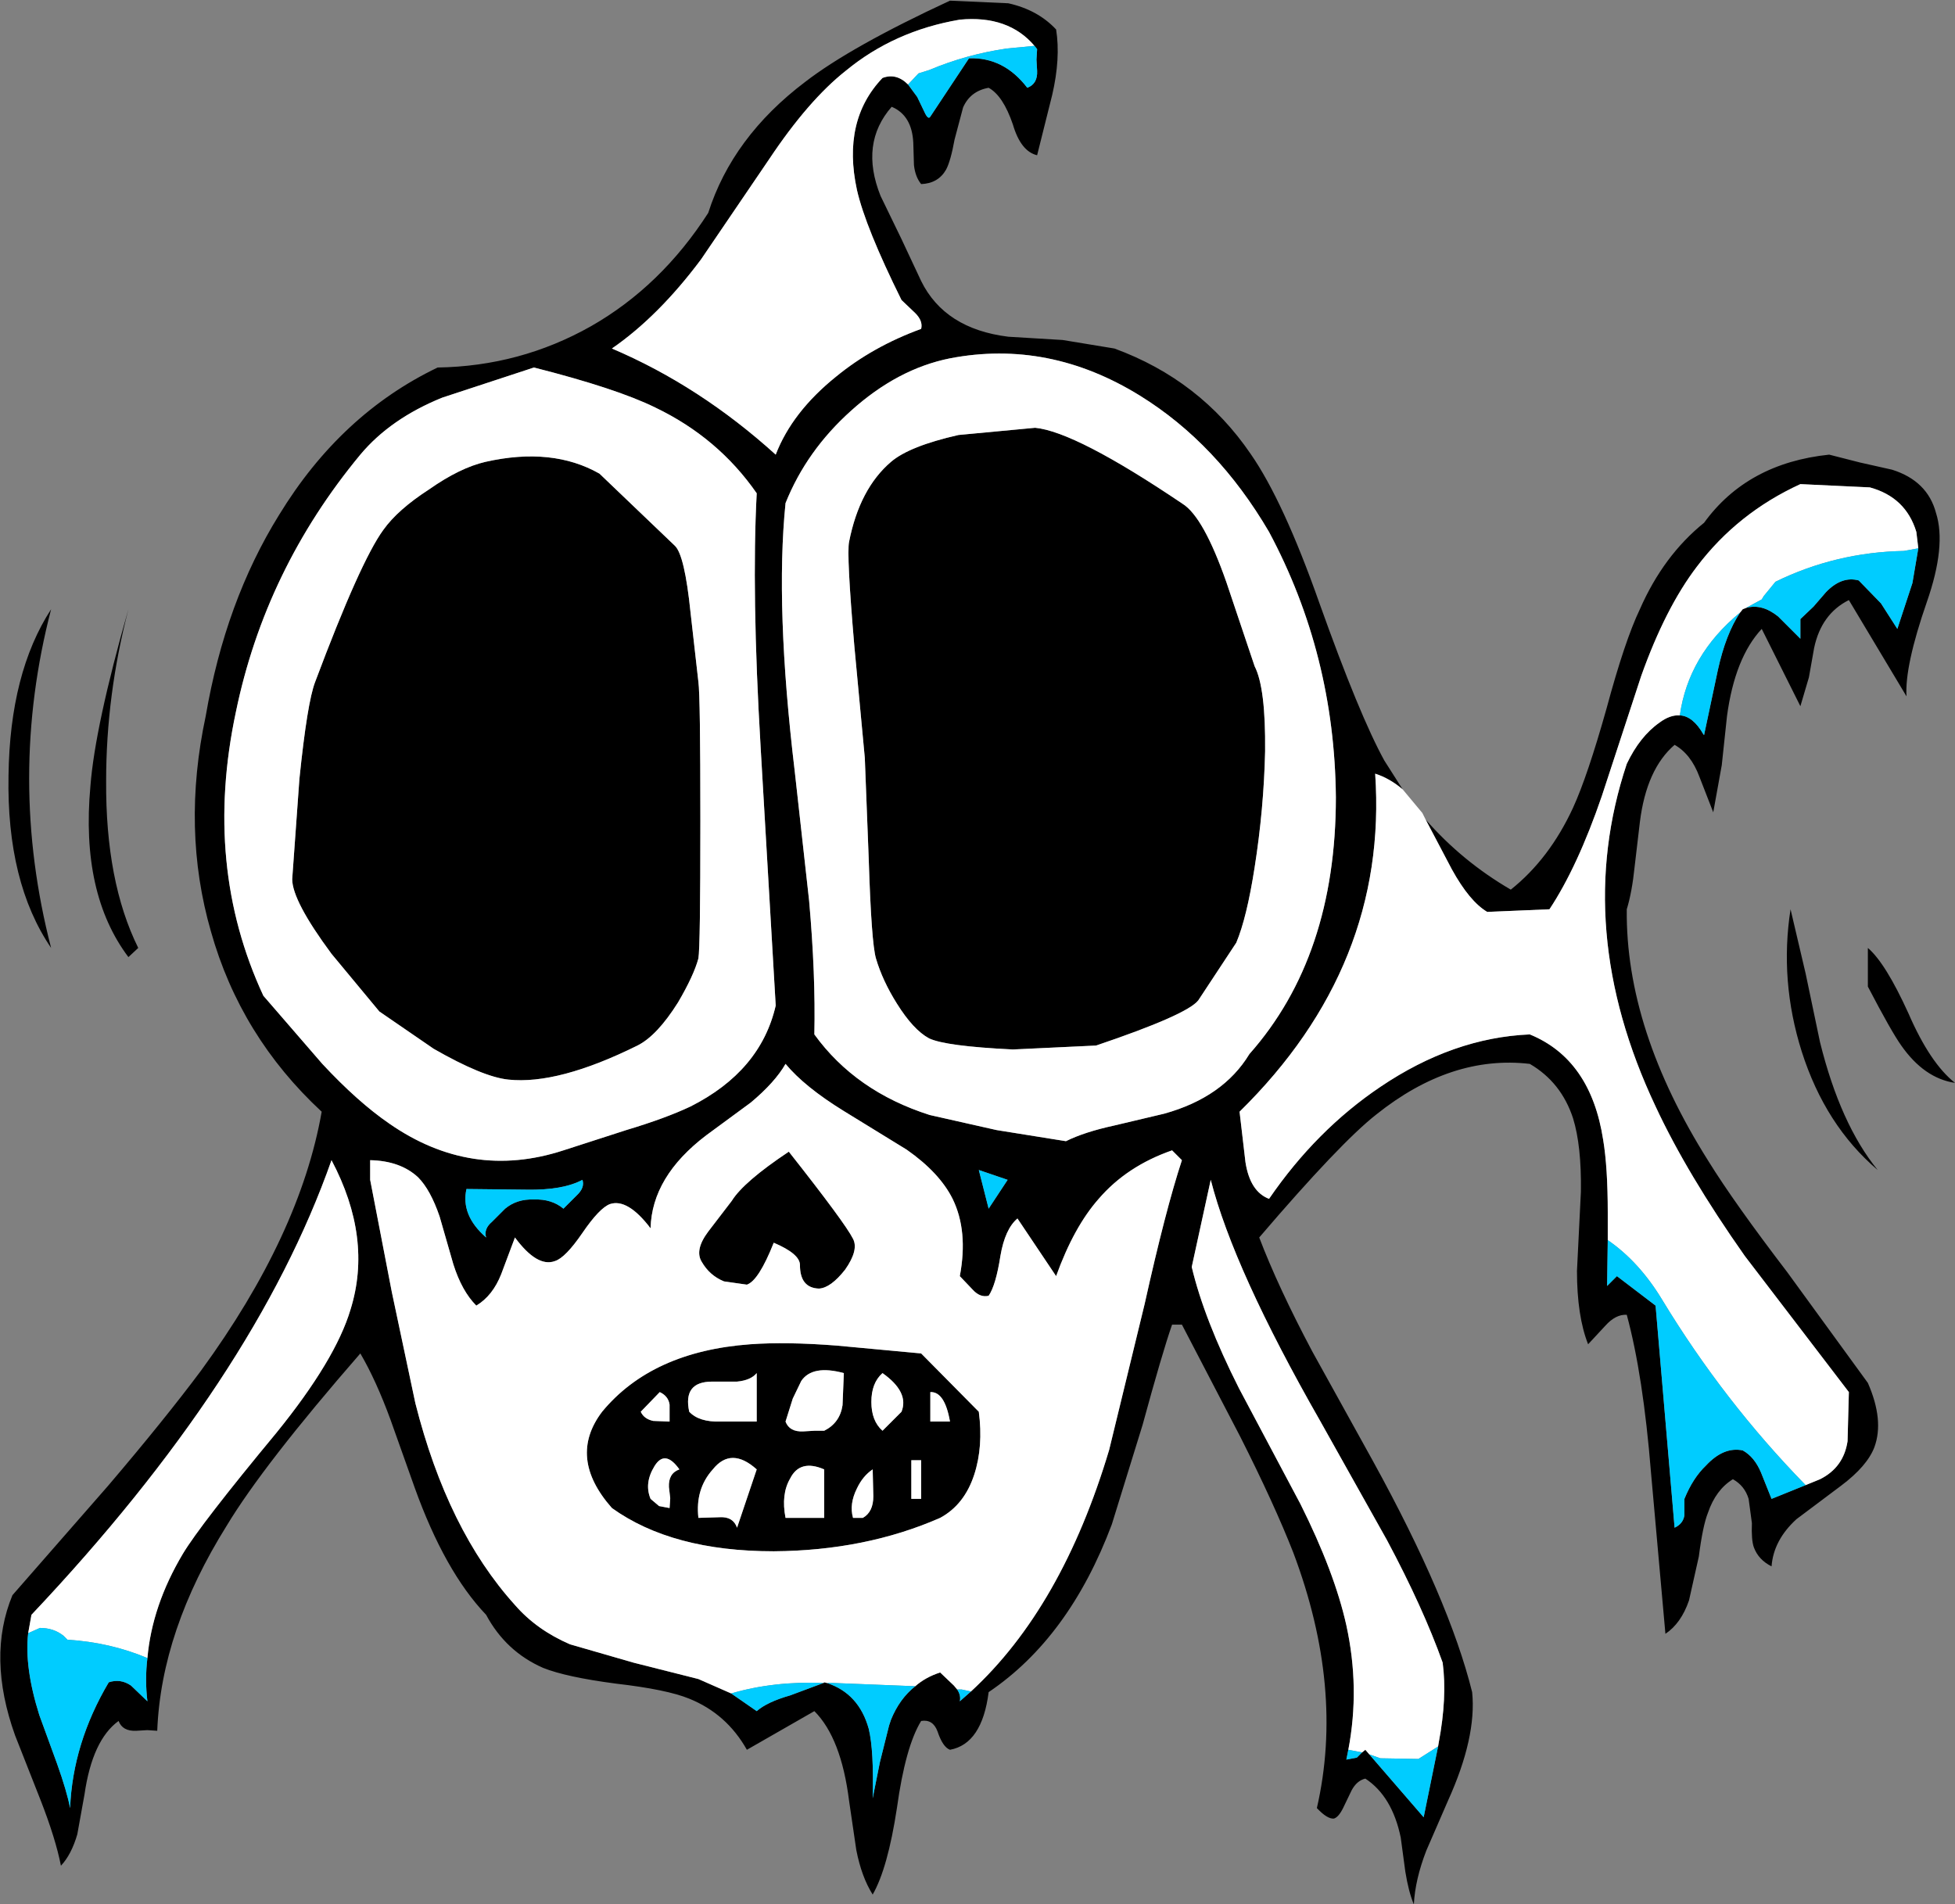 <?xml version="1.0" encoding="UTF-8" standalone="no"?>
<svg xmlns:xlink="http://www.w3.org/1999/xlink" height="145.35px" width="149.2px" xmlns="http://www.w3.org/2000/svg">
  <rect width="100%" height="100%" fill="#808080" stroke="none"/>
  <g transform="matrix(1.0, 0.0, 0.0, 1.0, 76.85, 72.2)">
    <path d="M2.1 -68.7 Q0.1 -71.05 -3.6 -70.7 -8.6 -69.85 -12.3 -66.8 -15.15 -64.55 -18.15 -60.05 L-23.35 -52.4 Q-26.6 -48.05 -30.15 -45.6 -23.45 -42.75 -17.65 -37.5 -16.4 -40.75 -13.05 -43.45 -10.25 -45.75 -6.55 -47.1 -6.4 -47.7 -7.0 -48.3 L-8.05 -49.3 Q-10.8 -54.85 -11.45 -57.7 -12.6 -63.0 -9.5 -66.25 -8.45 -66.65 -7.55 -65.75 L-6.85 -64.8 -6.25 -63.55 Q-6.0 -63.05 -5.85 -63.3 L-2.9 -67.75 Q-0.25 -67.85 1.55 -65.5 2.35 -65.8 2.3 -66.8 L2.25 -67.65 2.3 -68.45 2.1 -68.7 M31.95 -9.65 Q34.75 -6.45 38.45 -4.3 41.4 -6.65 43.2 -10.55 44.3 -12.95 45.75 -18.1 47.15 -23.3 48.3 -25.7 50.1 -29.8 53.2 -32.3 56.5 -36.85 62.75 -37.5 L65.1 -36.9 67.55 -36.35 Q70.25 -35.5 70.9 -33.05 71.7 -30.55 70.2 -26.25 68.5 -21.35 68.65 -19.05 L64.25 -26.4 Q62.15 -25.35 61.6 -22.75 L61.2 -20.5 60.55 -18.3 57.6 -24.2 Q55.55 -22.0 54.95 -17.55 L54.55 -13.8 53.9 -10.2 52.85 -12.9 Q52.2 -14.65 50.95 -15.35 48.8 -13.5 48.3 -9.45 L47.9 -6.05 Q47.7 -4.1 47.3 -2.8 47.2 6.4 53.55 16.45 55.5 19.6 59.55 24.9 L65.7 33.35 Q66.95 36.2 66.2 38.25 65.65 39.7 63.65 41.2 L60.25 43.75 Q58.5 45.35 58.35 47.35 57.35 46.85 57.0 45.9 56.8 45.35 56.85 44.05 L56.6 42.2 Q56.3 41.2 55.4 40.7 54.1 41.5 53.5 43.25 53.1 44.25 52.8 46.6 L52.05 49.95 Q51.45 51.7 50.25 52.5 L49.15 40.2 Q48.55 32.75 47.3 28.15 46.45 28.1 45.65 29.0 L44.35 30.4 Q43.5 28.25 43.5 24.8 L43.8 18.75 Q43.85 15.25 43.2 13.15 42.3 10.4 39.9 9.0 33.9 8.3 28.2 12.85 25.45 15.0 19.25 22.25 20.7 26.05 23.3 30.95 L27.95 39.35 Q33.75 49.9 35.5 56.95 35.85 60.4 33.65 65.25 L32.0 69.05 Q31.15 71.25 31.05 73.15 30.65 72.2 30.4 70.65 L30.05 68.05 Q29.4 64.9 27.35 63.55 26.7 63.7 26.3 64.45 L25.65 65.8 Q25.3 66.5 24.95 66.6 24.45 66.65 23.65 65.8 25.75 56.65 21.85 46.3 20.4 42.6 17.8 37.45 L13.35 28.9 12.6 28.9 Q11.85 31.05 10.35 36.55 L8.0 44.15 Q4.75 52.8 -1.4 56.95 -1.9 60.9 -4.35 61.35 -4.9 61.15 -5.3 59.95 -5.65 59.0 -6.55 59.15 -7.75 61.1 -8.4 65.8 -9.1 70.4 -10.25 72.4 -11.1 71.05 -11.5 69.0 L-12.05 65.25 Q-12.65 60.45 -14.7 58.4 L-19.85 61.35 Q-21.4 58.6 -24.25 57.45 -25.95 56.75 -29.85 56.3 -33.65 55.8 -35.4 55.1 -38.25 53.85 -39.75 51.05 -42.9 47.75 -45.2 41.35 L-47.05 36.15 Q-48.15 33.15 -49.35 31.1 -56.75 39.6 -59.55 44.25 -64.55 52.25 -64.85 59.9 L-65.6 59.85 -66.45 59.9 Q-67.5 59.95 -67.8 59.15 -69.8 60.6 -70.4 64.75 L-70.95 67.8 Q-71.4 69.35 -72.2 70.2 -72.6 68.15 -73.75 65.2 L-75.7 60.25 Q-77.85 54.25 -75.9 49.55 L-68.6 41.2 Q-64.3 36.15 -61.5 32.4 -53.95 22.05 -52.3 12.65 -58.5 6.9 -60.75 -1.1 -63.0 -8.9 -61.15 -17.55 -59.65 -26.3 -55.55 -32.9 -50.85 -40.6 -43.45 -44.15 -37.15 -44.25 -31.75 -47.3 -26.4 -50.35 -22.8 -55.95 -20.95 -61.75 -15.4 -65.95 -11.9 -68.65 -4.35 -72.15 L0.1 -71.95 Q2.35 -71.45 3.75 -69.95 4.1 -67.75 3.45 -64.95 L2.3 -60.35 Q1.05 -60.65 0.45 -62.7 -0.3 -64.9 -1.4 -65.5 -2.8 -65.25 -3.35 -64.0 L-4.0 -61.55 Q-4.3 -59.9 -4.65 -59.25 -5.25 -58.2 -6.55 -58.15 -7.0 -58.7 -7.1 -59.6 L-7.15 -61.3 Q-7.25 -63.4 -8.8 -64.05 -11.25 -61.25 -9.65 -57.25 L-8.05 -53.95 -6.55 -50.75 Q-4.75 -47.1 0.1 -46.5 L4.25 -46.25 8.2 -45.6 Q14.75 -43.2 18.6 -37.55 21.1 -33.95 23.85 -26.15 26.9 -17.6 28.8 -14.15 L30.2 -11.95 Q29.2 -12.8 28.1 -13.15 29.1 1.5 17.75 12.65 L18.2 16.5 Q18.55 18.75 20.0 19.3 23.6 14.05 28.5 10.75 34.05 7.0 39.9 6.75 44.55 8.65 45.5 14.8 45.85 16.9 45.85 20.35 L45.85 22.45 45.8 25.95 46.55 25.2 49.5 27.45 50.95 44.4 Q51.6 44.1 51.7 43.45 L51.7 42.2 Q52.35 40.6 53.35 39.65 54.7 38.2 56.15 38.5 57.05 39.0 57.55 40.2 L58.35 42.2 60.95 41.15 62.05 40.7 Q63.85 39.8 64.15 37.8 L64.25 34.05 56.3 23.65 Q51.9 17.4 49.5 12.25 43.1 -1.3 47.3 -13.9 48.3 -16.0 49.8 -17.05 50.6 -17.65 51.35 -17.6 52.35 -17.55 53.15 -16.15 L53.2 -16.1 54.25 -21.05 Q54.85 -23.8 55.95 -25.45 L56.15 -25.7 56.4 -25.8 Q57.6 -26.15 58.85 -25.15 L60.55 -23.45 60.55 -24.95 61.55 -25.9 62.5 -27.0 Q63.7 -28.25 65.0 -27.9 L66.7 -26.15 67.95 -24.2 69.1 -27.7 69.55 -30.35 69.4 -31.6 Q68.6 -34.25 65.85 -35.0 L60.55 -35.25 Q55.75 -33.05 52.65 -28.95 50.25 -25.8 48.4 -20.6 L45.4 -11.45 Q43.55 -6.05 41.4 -2.8 L36.65 -2.6 Q35.3 -3.4 33.95 -5.85 L31.95 -9.65 M20.0 -31.6 Q16.05 -38.35 10.15 -42.0 3.2 -46.3 -4.35 -44.85 -8.35 -44.05 -11.9 -40.85 -15.3 -37.8 -16.9 -33.8 -17.7 -25.9 -16.2 -13.35 L-15.1 -3.45 Q-14.6 2.2 -14.7 6.75 -11.55 11.1 -5.9 12.9 L-0.8 14.05 4.5 14.9 Q5.9 14.2 8.2 13.7 L12.0 12.8 Q16.5 11.55 18.5 8.25 25.1 0.8 25.1 -11.35 25.0 -22.25 20.0 -31.6 M2.15 -39.55 Q5.25 -39.25 13.4 -33.75 15.0 -32.75 16.75 -27.75 L18.9 -21.35 Q19.75 -19.7 19.7 -14.85 19.6 -10.45 18.9 -6.0 18.3 -2.15 17.5 -0.25 L14.6 4.15 Q13.75 5.25 6.8 7.6 L0.45 7.9 Q-4.7 7.65 -5.95 7.05 -7.15 6.4 -8.4 4.4 -9.5 2.65 -10.0 0.95 -10.35 -0.25 -10.55 -6.6 L-10.85 -14.35 -11.65 -22.9 Q-12.25 -29.9 -12.05 -30.85 -11.25 -34.9 -8.85 -36.95 -7.45 -38.15 -3.7 -39.0 L2.15 -39.55 M62.05 7.35 Q63.6 13.6 66.45 17.1 62.45 13.7 60.65 8.05 58.95 2.65 59.8 -2.8 L60.95 2.1 62.05 7.35 M72.35 10.45 Q70.0 10.1 68.25 7.6 67.5 6.55 65.7 3.1 L65.7 0.15 Q67.05 1.3 68.8 5.15 70.45 8.95 72.35 10.45 M32.9 61.1 L32.95 60.8 Q33.6 57.35 33.25 54.7 31.75 50.5 29.0 45.35 L23.9 36.25 Q17.3 24.7 15.55 17.85 L14.1 24.5 Q15.05 28.5 17.7 33.75 L22.4 42.6 Q25.0 47.8 25.9 51.85 26.95 56.65 26.05 61.35 L25.9 62.1 26.7 61.95 26.85 61.8 27.1 61.55 27.35 61.35 27.65 61.7 31.8 66.5 32.9 61.1 M-2.75 56.9 Q4.2 50.5 7.8 38.45 L10.5 27.35 Q12.1 20.15 13.35 16.35 L12.6 15.6 Q9.15 16.8 7.0 19.3 5.1 21.45 3.75 25.2 L0.8 20.8 Q-0.15 21.6 -0.5 23.65 -0.85 25.9 -1.4 26.7 -2.05 26.85 -2.6 26.25 L-3.6 25.2 Q-2.95 21.75 -4.15 19.3 -5.15 17.3 -7.65 15.55 L-12.45 12.6 Q-15.45 10.75 -16.9 9.0 -17.7 10.4 -19.55 11.95 L-22.95 14.45 Q-27.1 17.6 -27.2 21.55 -28.95 19.25 -30.3 19.7 -31.1 20.0 -32.4 21.9 -33.7 23.8 -34.5 24.05 -35.85 24.55 -37.55 22.25 L-38.6 25.05 Q-39.25 26.7 -40.5 27.45 -41.6 26.35 -42.25 24.3 L-43.3 20.65 Q-44.0 18.6 -44.95 17.65 -46.3 16.4 -48.6 16.35 L-48.6 17.85 -46.95 26.4 -45.15 34.9 Q-42.7 44.6 -37.55 50.3 -35.9 52.2 -33.35 53.3 L-28.5 54.7 -23.55 55.95 -21.05 57.05 -19.1 58.4 Q-18.3 57.7 -16.55 57.2 L-14.0 56.25 -13.95 56.2 -13.75 56.25 Q-11.3 57.05 -10.55 59.75 -10.15 61.4 -10.25 65.05 L-9.7 62.3 -9.0 59.5 -8.85 59.05 Q-8.2 57.45 -7.0 56.5 -6.2 55.8 -5.1 55.45 L-4.05 56.45 -3.8 56.75 Q-3.5 57.2 -3.6 57.65 L-2.75 56.9 M-43.1 -41.85 Q-47.05 -40.25 -49.35 -37.5 -56.6 -28.75 -58.85 -17.85 -61.35 -6.1 -56.75 3.8 L-52.25 9.0 Q-49.55 11.9 -47.15 13.55 -40.9 17.9 -33.85 15.6 L-29.05 14.05 Q-26.05 13.15 -24.15 12.25 -18.8 9.55 -17.65 4.55 L-18.8 -15.15 Q-19.5 -27.0 -19.1 -34.55 -22.05 -38.8 -26.85 -41.1 -29.8 -42.55 -36.1 -44.15 L-43.1 -41.85 M-47.6 -31.75 Q-46.5 -33.3 -44.1 -34.85 -41.75 -36.5 -39.8 -36.95 -34.7 -38.1 -31.1 -36.05 L-25.35 -30.55 Q-24.6 -29.85 -24.15 -25.45 L-23.55 -20.15 Q-23.4 -19.1 -23.4 -9.5 -23.4 0.1 -23.55 0.95 -23.9 2.25 -25.1 4.3 -26.7 6.85 -28.2 7.6 -34.25 10.6 -38.05 10.2 -40.0 10.0 -43.75 7.85 L-47.9 5.0 -51.55 0.6 Q-54.55 -3.45 -54.55 -5.1 L-54.0 -12.75 Q-53.4 -18.6 -52.8 -20.15 -49.35 -29.35 -47.6 -31.75 M-67.05 -25.7 Q-68.75 -19.15 -68.75 -12.6 -68.8 -4.9 -66.3 0.15 L-67.05 0.85 Q-70.7 -4.0 -69.95 -12.2 -69.6 -16.75 -67.05 -25.7 M-72.95 -25.7 Q-76.3 -12.8 -72.95 0.15 -76.35 -4.85 -76.2 -13.0 -76.1 -20.85 -72.95 -25.7 M-15.8 24.35 Q-15.8 23.5 -17.8 22.65 -18.95 25.55 -19.85 25.85 L-21.6 25.6 Q-22.7 25.15 -23.3 24.1 -23.85 23.2 -22.8 21.8 L-21.0 19.45 Q-20.1 18.0 -16.65 15.7 -12.35 21.15 -11.75 22.35 -11.3 23.2 -12.35 24.7 -13.45 26.1 -14.35 26.15 -15.8 26.1 -15.8 24.35 M-38.3 20.05 Q-37.4 19.3 -36.1 19.35 -34.75 19.3 -33.85 20.05 L-32.85 19.05 Q-32.2 18.45 -32.4 17.85 -33.9 18.65 -36.65 18.6 L-41.25 18.55 Q-41.7 20.55 -39.75 22.25 -39.95 21.6 -39.3 21.05 L-38.3 20.05 M-2.15 17.1 L-1.4 20.05 0.05 17.85 -2.15 17.1 M-21.9 43.6 Q-20.9 43.55 -20.6 44.4 L-19.1 39.95 Q-21.05 38.2 -22.45 39.95 -23.8 41.45 -23.55 43.65 L-21.9 43.6 M-27.2 42.2 L-26.55 42.75 -25.75 42.9 -25.7 42.15 -25.8 41.3 Q-25.85 40.25 -25.0 39.95 -26.1 38.4 -26.9 39.7 -27.7 41.0 -27.2 42.2 M-25.75 35.0 Q-25.85 34.35 -26.5 34.05 L-27.95 35.55 Q-27.7 36.1 -27.0 36.25 L-25.75 36.3 -25.75 35.0 M-24.25 35.55 Q-23.5 36.35 -21.85 36.3 L-19.1 36.3 -19.1 32.6 Q-19.55 33.15 -20.6 33.25 L-22.5 33.25 Q-24.75 33.25 -24.25 35.55 M-30.9 35.55 Q-27.1 30.95 -19.6 30.4 -16.85 30.2 -13.0 30.5 L-6.55 31.1 -2.15 35.55 Q-1.8 38.2 -2.5 40.35 -3.25 42.65 -5.1 43.65 -10.8 46.15 -17.8 46.2 -25.55 46.2 -30.15 42.9 -33.55 39.05 -30.9 35.55 M-65.6 54.35 Q-65.25 50.35 -62.9 46.4 -61.55 44.15 -55.75 37.15 -51.25 31.6 -50.1 27.75 -48.4 22.3 -51.55 16.35 -57.4 33.0 -74.45 51.05 L-74.7 52.45 Q-75.0 55.05 -73.85 58.7 L-72.5 62.4 Q-71.75 64.5 -71.5 65.8 -71.3 60.85 -68.55 56.2 -67.65 55.9 -66.85 56.45 L-65.6 57.65 Q-65.8 56.0 -65.6 54.35 M-7.3 39.25 L-7.3 42.2 -6.55 42.2 -6.55 39.25 -7.3 39.25 M-13.95 43.65 L-13.95 39.95 Q-15.8 39.15 -16.55 40.65 -17.25 41.85 -16.9 43.65 L-13.95 43.65 M-10.2 42.0 L-10.25 39.95 Q-11.0 40.45 -11.45 41.4 -12.05 42.6 -11.75 43.65 L-11.0 43.65 Q-10.2 43.2 -10.2 42.0 M-15.7 33.2 L-16.35 34.55 -16.9 36.3 Q-16.6 37.1 -15.55 37.05 L-14.7 37.0 -13.95 37.0 Q-12.75 36.4 -12.55 35.05 L-12.45 32.6 Q-14.85 31.95 -15.7 33.2 M-9.5 37.0 L-8.05 35.55 Q-7.45 34.05 -9.5 32.6 -10.35 33.35 -10.35 34.8 -10.35 36.25 -9.5 37.0 M-5.85 36.3 L-4.35 36.3 Q-4.75 34.0 -5.85 34.05 L-5.85 36.3" fill="#000000" fill-rule="evenodd" stroke="none"/>
    <path d="M2.1 -68.7 L0.0 -68.5 Q-3.1 -68.05 -5.95 -66.85 L-6.75 -66.6 -7.55 -65.75 Q-8.45 -66.65 -9.5 -66.25 -12.6 -63.0 -11.45 -57.7 -10.8 -54.85 -8.05 -49.3 L-7.0 -48.3 Q-6.4 -47.7 -6.55 -47.1 -10.25 -45.75 -13.05 -43.45 -16.4 -40.75 -17.65 -37.5 -23.45 -42.75 -30.15 -45.6 -26.6 -48.05 -23.35 -52.4 L-18.15 -60.05 Q-15.15 -64.55 -12.3 -66.8 -8.6 -69.85 -3.6 -70.7 0.1 -71.05 2.1 -68.7 M30.2 -11.95 L31.7 -10.15 31.95 -9.65 33.95 -5.85 Q35.3 -3.4 36.65 -2.6 L41.4 -2.8 Q43.55 -6.05 45.4 -11.45 L48.4 -20.6 Q50.25 -25.8 52.65 -28.95 55.75 -33.05 60.55 -35.25 L65.85 -35.0 Q68.6 -34.25 69.4 -31.6 L69.55 -30.35 68.45 -30.15 Q63.25 -30.05 58.65 -27.8 L57.75 -26.7 57.6 -26.45 56.4 -25.8 56.15 -25.7 55.95 -25.45 Q52.0 -22.2 51.35 -17.6 50.6 -17.65 49.8 -17.05 48.3 -16.0 47.3 -13.9 43.1 -1.3 49.5 12.25 51.9 17.4 56.3 23.65 L64.25 34.05 64.15 37.8 Q63.85 39.8 62.05 40.7 L60.95 41.15 Q54.7 34.75 50.0 27.0 48.25 24.1 45.85 22.45 L45.85 20.35 Q45.85 16.9 45.5 14.8 44.55 8.65 39.9 6.75 34.05 7.0 28.5 10.75 23.6 14.05 20.0 19.3 18.55 18.75 18.2 16.5 L17.75 12.65 Q29.1 1.5 28.1 -13.15 29.2 -12.8 30.2 -11.95 M2.15 -39.55 L-3.7 -39.0 Q-7.45 -38.15 -8.85 -36.95 -11.25 -34.9 -12.05 -30.85 -12.25 -29.9 -11.65 -22.9 L-10.85 -14.35 -10.55 -6.6 Q-10.35 -0.25 -10.0 0.95 -9.5 2.65 -8.4 4.4 -7.15 6.4 -5.95 7.05 -4.7 7.65 0.45 7.9 L6.8 7.6 Q13.75 5.25 14.6 4.15 L17.5 -0.25 Q18.3 -2.15 18.9 -6.0 19.6 -10.45 19.7 -14.85 19.75 -19.7 18.9 -21.35 L16.75 -27.75 Q15.0 -32.75 13.4 -33.75 5.25 -39.25 2.15 -39.55 M20.0 -31.6 Q25.0 -22.25 25.1 -11.35 25.1 0.8 18.5 8.25 16.5 11.55 12.0 12.8 L8.2 13.7 Q5.9 14.2 4.5 14.9 L-0.8 14.05 -5.9 12.9 Q-11.55 11.1 -14.7 6.75 -14.6 2.2 -15.1 -3.45 L-16.2 -13.35 Q-17.7 -25.9 -16.9 -33.8 -15.3 -37.8 -11.9 -40.85 -8.35 -44.05 -4.35 -44.85 3.2 -46.3 10.15 -42.0 16.05 -38.35 20.0 -31.6 M26.05 61.35 Q26.95 56.65 25.9 51.85 25.0 47.8 22.4 42.6 L17.7 33.75 Q15.05 28.5 14.1 24.5 L15.55 17.85 Q17.3 24.7 23.9 36.25 L29.0 45.35 Q31.75 50.5 33.25 54.7 33.6 57.35 32.95 60.8 L32.9 61.1 31.4 62.05 28.5 62.0 27.65 61.7 27.35 61.35 27.1 61.55 26.05 61.35 M-21.05 57.05 L-23.55 55.95 -28.5 54.7 -33.35 53.3 Q-35.9 52.2 -37.55 50.3 -42.7 44.6 -45.15 34.9 L-46.95 26.4 -48.6 17.85 -48.6 16.35 Q-46.3 16.4 -44.95 17.65 -44.0 18.6 -43.3 20.65 L-42.25 24.3 Q-41.6 26.35 -40.5 27.45 -39.25 26.7 -38.6 25.05 L-37.55 22.25 Q-35.85 24.55 -34.5 24.05 -33.7 23.8 -32.4 21.9 -31.1 20.0 -30.3 19.7 -28.95 19.25 -27.2 21.55 -27.1 17.6 -22.95 14.45 L-19.55 11.95 Q-17.7 10.4 -16.9 9.0 -15.45 10.75 -12.45 12.6 L-7.65 15.55 Q-5.15 17.3 -4.15 19.3 -2.95 21.75 -3.6 25.2 L-2.6 26.25 Q-2.05 26.85 -1.4 26.7 -0.85 25.9 -0.5 23.65 -0.15 21.6 0.8 20.8 L3.75 25.2 Q5.1 21.45 7.0 19.3 9.15 16.8 12.6 15.6 L13.35 16.35 Q12.1 20.15 10.5 27.35 L7.8 38.45 Q4.2 50.5 -2.75 56.9 L-3.45 56.75 -3.8 56.75 -4.05 56.45 -5.1 55.45 Q-6.2 55.8 -7.0 56.5 L-13.3 56.25 -13.75 56.25 -13.95 56.2 -14.0 56.25 Q-17.8 56.1 -21.05 57.05 M-47.6 -31.75 Q-49.35 -29.35 -52.8 -20.15 -53.4 -18.6 -54.0 -12.75 L-54.55 -5.1 Q-54.55 -3.45 -51.55 0.6 L-47.9 5.0 -43.75 7.85 Q-40.0 10.0 -38.05 10.2 -34.25 10.6 -28.2 7.6 -26.7 6.85 -25.1 4.3 -23.9 2.25 -23.55 0.95 -23.4 0.1 -23.4 -9.5 -23.4 -19.1 -23.55 -20.15 L-24.15 -25.45 Q-24.6 -29.85 -25.35 -30.55 L-31.1 -36.05 Q-34.7 -38.1 -39.8 -36.95 -41.75 -36.5 -44.1 -34.85 -46.5 -33.3 -47.6 -31.75 M-43.1 -41.85 L-36.1 -44.15 Q-29.8 -42.55 -26.85 -41.1 -22.05 -38.8 -19.1 -34.55 -19.5 -27.0 -18.8 -15.15 L-17.65 4.55 Q-18.8 9.55 -24.15 12.25 -26.05 13.15 -29.05 14.05 L-33.85 15.6 Q-40.9 17.9 -47.15 13.55 -49.55 11.9 -52.25 9.0 L-56.75 3.8 Q-61.35 -6.1 -58.85 -17.85 -56.6 -28.75 -49.35 -37.5 -47.05 -40.25 -43.1 -41.85 M-15.8 24.35 Q-15.8 26.1 -14.35 26.15 -13.45 26.1 -12.35 24.7 -11.3 23.2 -11.75 22.35 -12.35 21.15 -16.65 15.7 -20.1 18.0 -21.0 19.45 L-22.8 21.8 Q-23.85 23.2 -23.3 24.1 -22.7 25.15 -21.6 25.6 L-19.85 25.85 Q-18.95 25.55 -17.8 22.65 -15.8 23.5 -15.8 24.35 M-24.25 35.55 Q-24.75 33.25 -22.5 33.25 L-20.6 33.25 Q-19.55 33.15 -19.1 32.6 L-19.1 36.3 -21.85 36.3 Q-23.5 36.35 -24.25 35.55 M-25.75 35.0 L-25.75 36.3 -27.0 36.25 Q-27.7 36.1 -27.95 35.55 L-26.5 34.05 Q-25.85 34.35 -25.75 35.0 M-27.2 42.2 Q-27.7 41.0 -26.9 39.7 -26.1 38.4 -25.0 39.95 -25.85 40.25 -25.8 41.3 L-25.7 42.15 -25.75 42.9 -26.55 42.75 -27.2 42.2 M-21.9 43.6 L-23.55 43.65 Q-23.8 41.45 -22.45 39.95 -21.05 38.2 -19.1 39.95 L-20.6 44.4 Q-20.9 43.55 -21.9 43.6 M-30.9 35.55 Q-33.55 39.05 -30.15 42.9 -25.55 46.2 -17.8 46.2 -10.8 46.15 -5.1 43.65 -3.25 42.65 -2.5 40.35 -1.8 38.2 -2.15 35.55 L-6.55 31.1 -13.0 30.5 Q-16.85 30.2 -19.6 30.4 -27.1 30.95 -30.9 35.55 M-5.85 36.3 L-5.85 34.05 Q-4.75 34.0 -4.35 36.3 L-5.85 36.3 M-9.5 37.0 Q-10.35 36.25 -10.35 34.8 -10.35 33.35 -9.5 32.6 -7.45 34.05 -8.05 35.55 L-9.5 37.0 M-15.7 33.2 Q-14.85 31.95 -12.45 32.6 L-12.55 35.05 Q-12.75 36.4 -13.95 37.0 L-14.7 37.0 -15.55 37.05 Q-16.6 37.1 -16.9 36.3 L-16.35 34.55 -15.7 33.2 M-10.2 42.0 Q-10.2 43.2 -11.0 43.65 L-11.75 43.65 Q-12.05 42.6 -11.45 41.4 -11.0 40.45 -10.25 39.95 L-10.2 42.0 M-13.95 43.65 L-16.9 43.65 Q-17.25 41.85 -16.55 40.65 -15.8 39.15 -13.95 39.95 L-13.95 43.65 M-7.3 39.25 L-6.55 39.25 -6.55 42.2 -7.3 42.2 -7.3 39.25 M-74.7 52.45 L-74.45 51.05 Q-57.4 33.0 -51.55 16.35 -48.4 22.3 -50.1 27.75 -51.25 31.6 -55.75 37.15 -61.55 44.15 -62.9 46.4 -65.25 50.35 -65.6 54.35 -68.45 53.15 -71.7 52.95 L-72.0 52.65 Q-72.75 52.05 -73.8 52.05 L-74.7 52.45" fill="#ffffff" fill-rule="evenodd" stroke="none"/>
    <path d="M-7.55 -65.75 L-6.75 -66.6 -5.95 -66.85 Q-3.1 -68.05 0.0 -68.5 L2.1 -68.7 2.3 -68.45 2.25 -67.65 2.3 -66.8 Q2.35 -65.8 1.55 -65.5 -0.25 -67.85 -2.9 -67.75 L-5.85 -63.3 Q-6.0 -63.05 -6.25 -63.55 L-6.85 -64.8 -7.55 -65.75 M69.55 -30.35 L69.1 -27.7 67.95 -24.2 66.7 -26.15 65.0 -27.9 Q63.7 -28.25 62.5 -27.0 L61.55 -25.9 60.55 -24.95 60.55 -23.45 58.85 -25.15 Q57.6 -26.15 56.4 -25.8 L57.6 -26.45 57.75 -26.7 58.65 -27.8 Q63.25 -30.05 68.45 -30.15 L69.55 -30.35 M55.95 -25.45 Q54.85 -23.8 54.25 -21.05 L53.2 -16.1 53.15 -16.15 Q52.35 -17.55 51.35 -17.6 52.0 -22.2 55.95 -25.45 M60.95 41.15 L58.35 42.2 57.55 40.2 Q57.05 39.0 56.15 38.5 54.7 38.2 53.35 39.65 52.35 40.6 51.7 42.2 L51.7 43.45 Q51.6 44.1 50.95 44.4 L49.5 27.45 46.55 25.2 45.8 25.95 45.85 22.45 Q48.25 24.1 50.0 27.0 54.7 34.75 60.95 41.15 M32.9 61.1 L31.8 66.5 27.65 61.7 28.5 62.0 31.4 62.05 32.9 61.1 M27.1 61.55 L26.85 61.8 26.7 61.95 25.9 62.1 26.05 61.35 27.1 61.55 M-2.75 56.9 L-3.6 57.65 Q-3.5 57.2 -3.8 56.75 L-3.45 56.75 -2.75 56.9 M-7.0 56.5 Q-8.2 57.45 -8.85 59.05 L-9.0 59.5 -9.7 62.3 -10.25 65.05 Q-10.15 61.4 -10.55 59.75 -11.3 57.05 -13.75 56.25 L-13.3 56.25 -7.0 56.5 M-14.0 56.25 L-16.55 57.2 Q-18.3 57.7 -19.1 58.4 L-21.05 57.05 Q-17.8 56.1 -14.0 56.25 M-2.15 17.1 L0.05 17.85 -1.4 20.05 -2.15 17.1 M-38.3 20.05 L-39.3 21.05 Q-39.95 21.6 -39.75 22.25 -41.7 20.55 -41.25 18.55 L-36.65 18.6 Q-33.9 18.65 -32.4 17.85 -32.2 18.45 -32.85 19.05 L-33.85 20.05 Q-34.75 19.3 -36.1 19.35 -37.4 19.3 -38.3 20.05 M-65.6 54.35 Q-65.8 56.0 -65.6 57.65 L-66.85 56.45 Q-67.65 55.9 -68.55 56.2 -71.3 60.85 -71.5 65.8 -71.75 64.5 -72.5 62.4 L-73.85 58.7 Q-75.0 55.05 -74.7 52.45 L-73.8 52.05 Q-72.75 52.05 -72.0 52.65 L-71.7 52.95 Q-68.45 53.15 -65.6 54.35" fill="#00ccff" fill-rule="evenodd" stroke="none"/>
  </g>
</svg>
